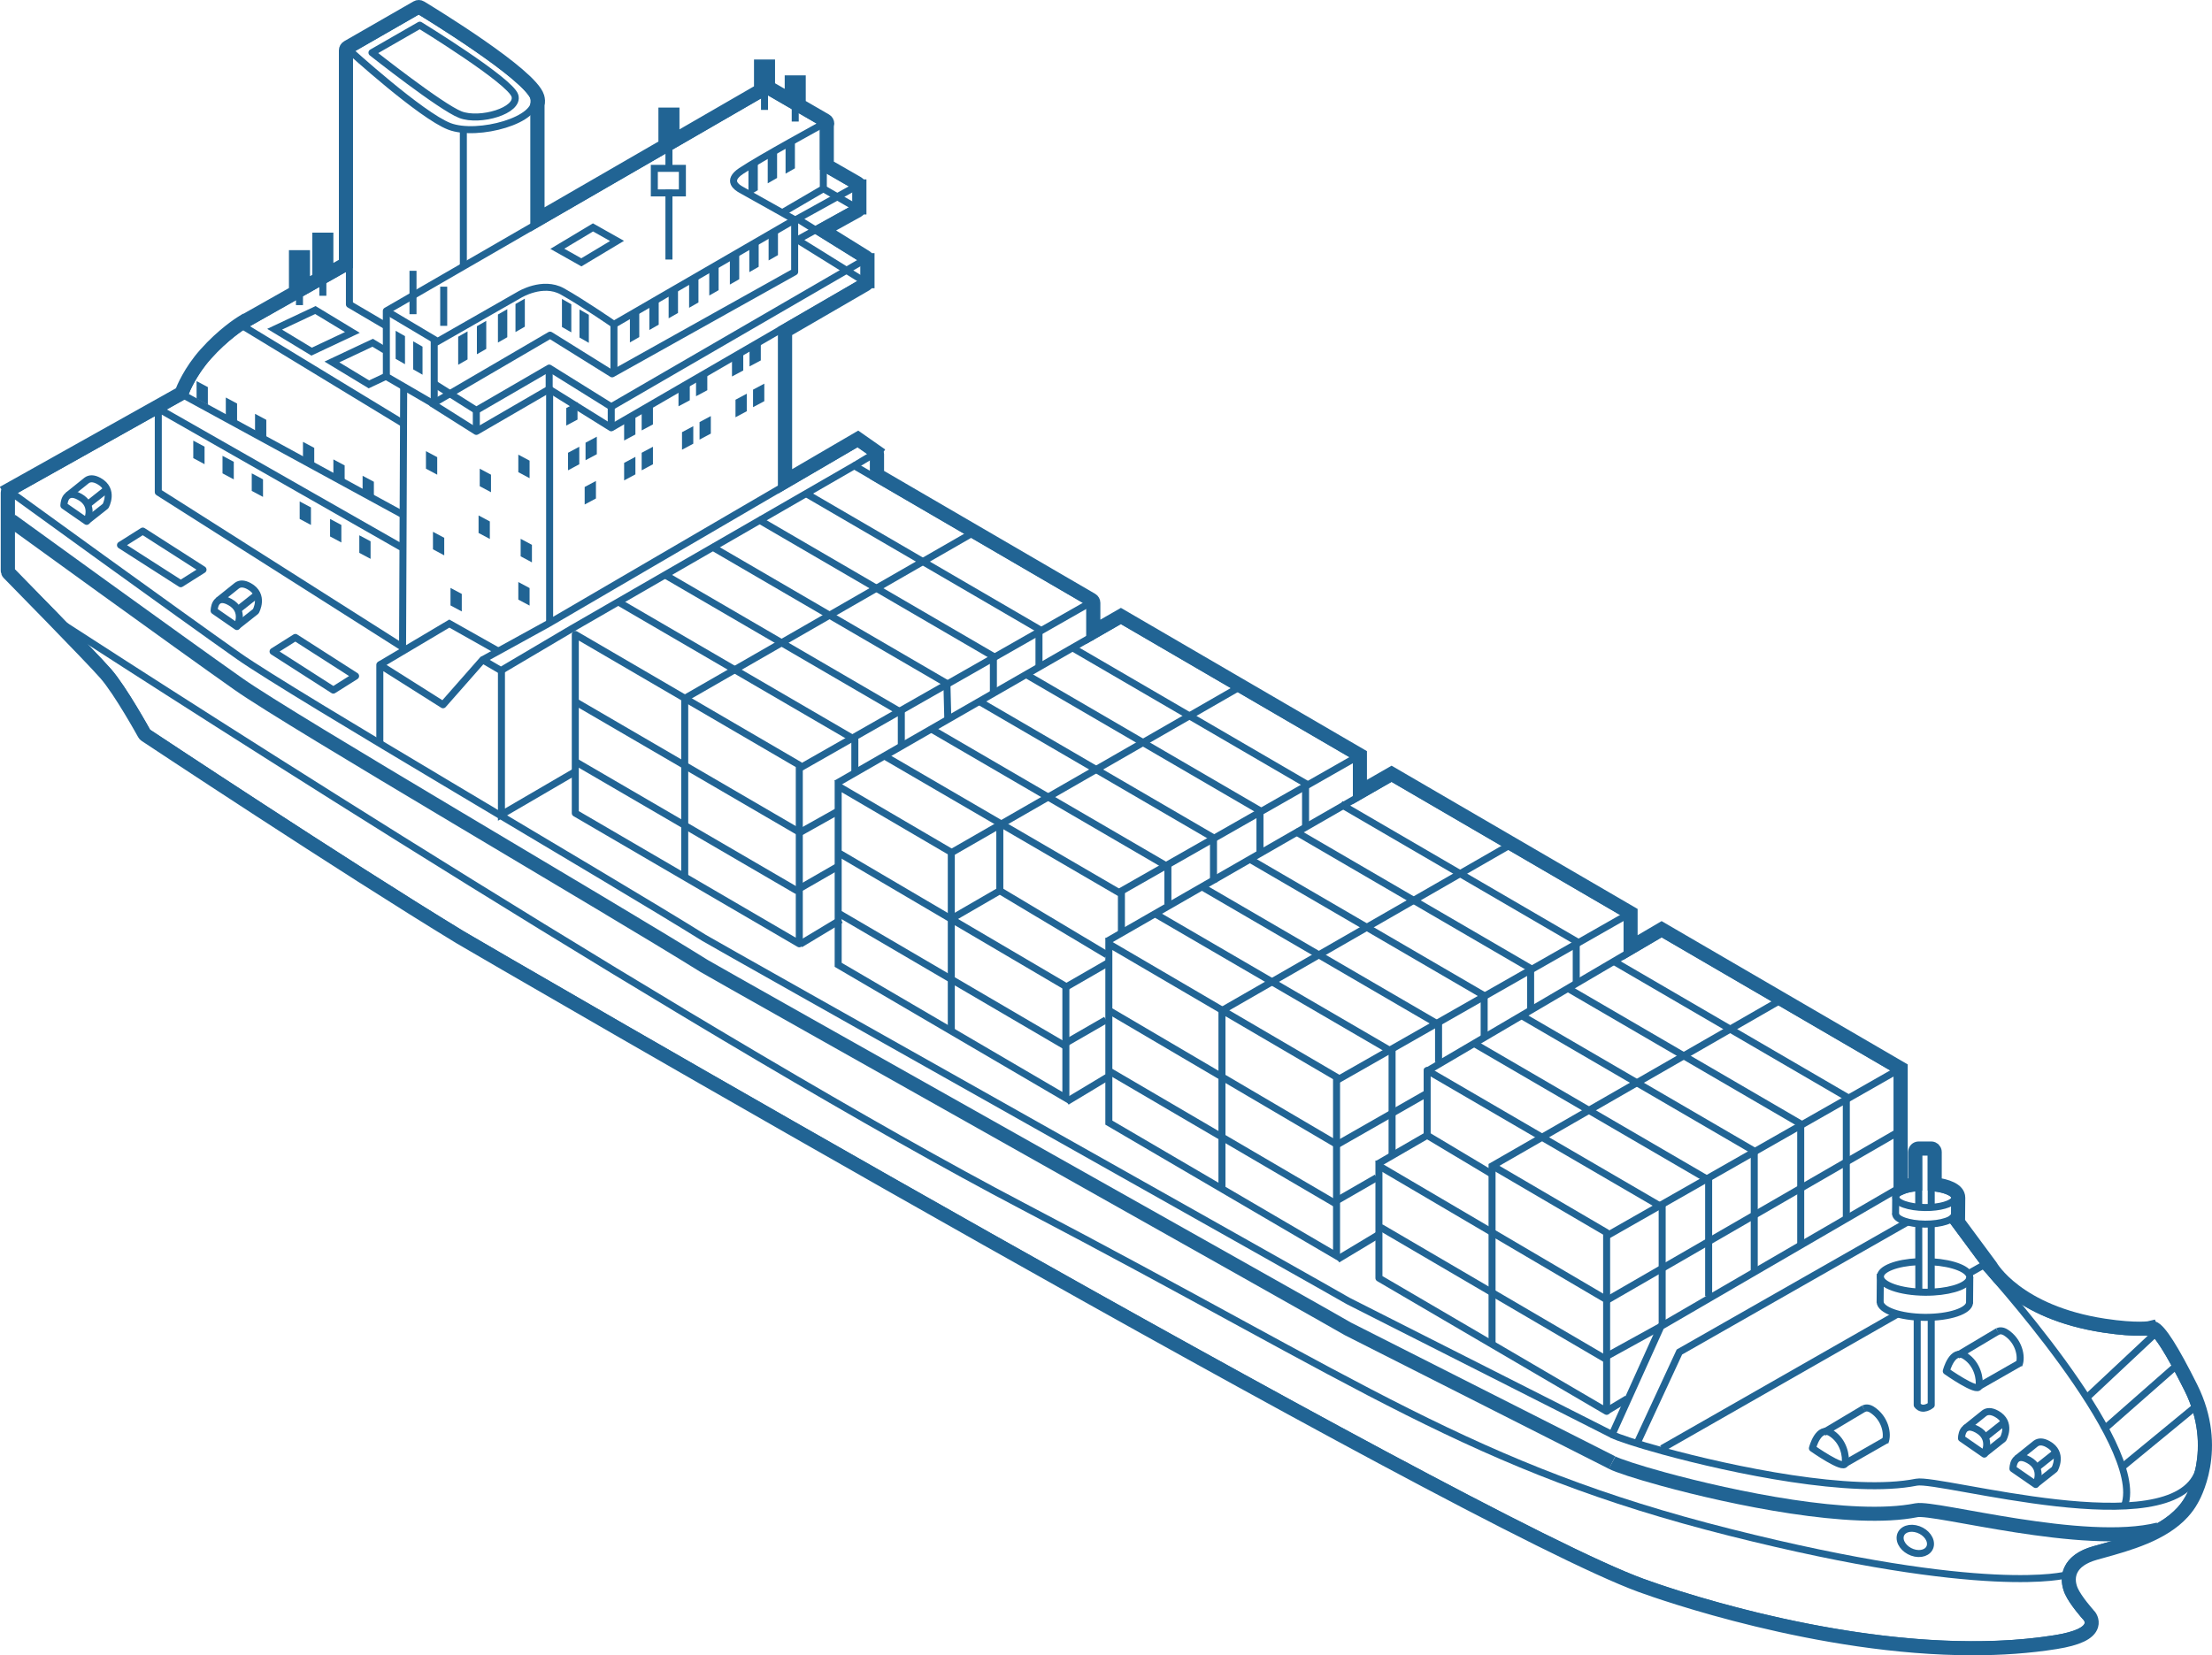 <?xml version="1.0" encoding="iso-8859-1"?>
<!-- Generator: Adobe Illustrator 18.1.1, SVG Export Plug-In . SVG Version: 6.00 Build 0)  -->
<svg version="1.1" xmlns="http://www.w3.org/2000/svg" xmlns:xlink="http://www.w3.org/1999/xlink" x="0px" y="0px"
	 viewBox="0 0 315.315 236.02" style="enable-background:new 0 0 315.315 236.02;" xml:space="preserve">
<g id="Layer_15">
	<g>
		<g>
			<path style="fill:none;stroke:#216494;stroke-linejoin:round;stroke-miterlimit:10;" d="M270.522,169.506l-33.765,19.622
				l-6.959,15.418l-37.61-19.04c-0.673-0.457-90.509-50.953-91.81-51.766c-13.667-8.534-58.727-34.813-66.36-40.184
				C25.66,87.674,1.606,70.229,1.606,70.229v11.146c0,0,11.67,11.873,13.837,14.349c2.167,2.477,5.573,8.669,5.573,8.669
				s28.041,18.607,44.822,28.816c1.458,0.887,142.85,83.131,168.294,92.391c11.446,4.165,37.814,11.413,58.824,8.05
				c6.599-1.057,4.334-3.096,4.334-3.096s-1.829-2.027-2.479-3.488c-0.891-2.004-0.594-4.9,3.717-6.109
				c4.013-1.126,9.269-2.404,12.241-5.678c0.455-0.501,0.856-1.049,1.191-1.65c0,0,4.215-6.914-0.12-15.582
				c-4.334-8.669-5.153-8.205-5.153-8.205s-1.917,0.417-6.833-0.333c-12.848-1.96-16.5-8.667-16.5-8.667l-5.041-6.814"/>
			<path style="fill:none;stroke:#216494;stroke-miterlimit:10;" d="M313.372,209.841c-3.715,10.526-36.85,0.832-40.183,1.499
				c-9.193,1.839-26.238-1.738-36.074-4.428c-3.821-1.045-6.554-1.957-7.316-2.365"/>
			<path style="fill:none;stroke:#216494;stroke-width:2;stroke-miterlimit:10;" d="M307.695,218.078
				c-10.631,2.677-31.873-3.266-34.507-2.739c-9.193,1.839-26.238-1.738-36.074-4.428c-3.821-1.045-6.554-1.957-7.316-2.365"/>
			<path style="fill:none;stroke:#216494;stroke-miterlimit:10;" d="M280.639,181.584l2.101-1.187c0,0,23.282,25.442,20.116,34.275"
				/>
			<line style="fill:none;stroke:#216494;stroke-miterlimit:10;" x1="236.905" y1="206.546" x2="270.581" y2="187.315"/>
			<polyline style="fill:none;stroke:#216494;stroke-miterlimit:10;" points="71.48,95.724 71.48,116.157 82.022,110.006 			"/>
			<path style="fill:none;stroke:#216494;stroke-miterlimit:10;" d="M54.143,94.795"/>
			<g>
				<polyline style="fill:none;stroke:#216494;stroke-linejoin:round;stroke-miterlimit:10;" points="54.143,105.94 54.143,94.795 
					63.154,100.49 68.796,94.079 71.412,95.609 81.53,89.628 121.778,66.408 155.355,85.964 155.355,91.324 				"/>
				<polyline style="fill:none;stroke:#216494;stroke-linejoin:round;stroke-miterlimit:10;" points="114.952,70.405 
					148.105,89.714 148.105,95.074 				"/>
				<polyline style="fill:none;stroke:#216494;stroke-linejoin:round;stroke-miterlimit:10;" points="108.028,74.033 
					141.605,93.589 141.605,98.949 				"/>
				<polyline style="fill:none;stroke:#216494;stroke-linejoin:round;stroke-miterlimit:10;" points="101.403,77.908 134.98,97.464 
					135.105,102.464 				"/>
				<polyline style="fill:none;stroke:#216494;stroke-linejoin:round;stroke-miterlimit:10;" points="94.903,82.033 128.48,101.589 
					128.48,106.214 				"/>
				<polyline style="fill:none;stroke:#216494;stroke-linejoin:round;stroke-miterlimit:10;" points="88.278,85.908 
					121.855,105.464 121.855,110.089 				"/>
				<polygon style="fill:none;stroke:#216494;stroke-linejoin:round;stroke-miterlimit:10;" points="113.937,134.573 
					82.007,115.944 82.007,90.461 113.937,109.09 				"/>
				<path style="fill:none;stroke:#216494;stroke-linejoin:round;stroke-miterlimit:10;" d="M153.524,87.055"/>
				<polyline style="fill:none;stroke:#216494;stroke-linejoin:round;stroke-miterlimit:10;" points="97.605,124.869 97.605,99.589 
					138.48,76.089 				"/>
				<polyline style="fill:none;stroke:#216494;stroke-linejoin:round;stroke-miterlimit:10;" points="82.132,100.129 
					114.02,118.705 119.355,115.714 				"/>
				<polyline style="fill:none;stroke:#216494;stroke-linejoin:round;stroke-miterlimit:10;" points="82.076,108.638 
					113.52,126.955 119.651,123.42 				"/>
				<path style="fill:none;stroke:#216494;stroke-linejoin:round;stroke-miterlimit:10;" d="M134.329,106.56"/>
				
					<line style="fill:none;stroke:#216494;stroke-linejoin:round;stroke-miterlimit:10;" x1="114.105" y1="109.464" x2="155.355" y2="85.964"/>
				
					<line style="fill:none;stroke:#216494;stroke-linejoin:round;stroke-miterlimit:10;" x1="114.062" y1="134.625" x2="119.855" y2="131.141"/>
			</g>
			<g>
				<polyline style="fill:none;stroke:#216494;stroke-miterlimit:10;" points="119.23,111.714 152.609,92.528 159.778,88.408 
					193.355,107.964 193.355,113.848 				"/>
				<polyline style="fill:none;stroke:#216494;stroke-miterlimit:10;" points="152.751,92.288 186.105,111.714 186.105,118.074 				
					"/>
				<polyline style="fill:none;stroke:#216494;stroke-miterlimit:10;" points="146.028,96.033 179.605,115.589 179.605,121.949 				
					"/>
				<polyline style="fill:none;stroke:#216494;stroke-miterlimit:10;" points="139.403,99.908 172.98,119.464 172.98,125.824 				
					"/>
				<polyline style="fill:none;stroke:#216494;stroke-miterlimit:10;" points="132.903,104.033 166.48,123.589 166.48,128.949 				
					"/>
				<polyline style="fill:none;stroke:#216494;stroke-miterlimit:10;" points="126.278,107.908 159.855,127.464 159.855,132.824 
									"/>
				<polyline style="fill:none;stroke:#216494;stroke-miterlimit:10;" points="151.937,140.705 151.937,156.573 119.48,137.572 
					119.48,112.089 135.958,121.736 				"/>
				<path style="fill:none;stroke:#216494;stroke-miterlimit:10;" d="M191.524,109.055"/>
				<polyline style="fill:none;stroke:#216494;stroke-miterlimit:10;" points="135.605,146.869 135.605,121.589 176.48,98.089 				
					"/>
				<polyline style="fill:none;stroke:#216494;stroke-miterlimit:10;" points="119.73,121.714 152.02,140.705 158.151,137.17 				
					"/>
				<polyline style="fill:none;stroke:#216494;stroke-miterlimit:10;" points="119.73,130.339 151.52,148.955 157.651,145.42 				
					"/>
				<path style="fill:none;stroke:#216494;stroke-miterlimit:10;" d="M172.329,128.56"/>
				<line style="fill:none;stroke:#216494;stroke-miterlimit:10;" x1="159.514" y1="127.244" x2="193.355" y2="107.964"/>
				<line style="fill:none;stroke:#216494;stroke-miterlimit:10;" x1="152.062" y1="157.073" x2="157.855" y2="153.589"/>
			</g>
			<g>
				<polyline style="fill:none;stroke:#216494;stroke-miterlimit:10;" points="157.813,134.214 198.361,110.908 231.938,130.464 
					231.938,135.824 				"/>
				<polyline style="fill:none;stroke:#216494;stroke-miterlimit:10;" points="191.111,114.658 224.688,134.214 224.688,140.088 
									"/>
				<polyline style="fill:none;stroke:#216494;stroke-miterlimit:10;" points="184.611,118.533 218.188,138.089 218.188,144.237 
									"/>
				<polyline style="fill:none;stroke:#216494;stroke-miterlimit:10;" points="177.986,122.408 211.563,141.964 211.563,147.938 
									"/>
				<polyline style="fill:none;stroke:#216494;stroke-miterlimit:10;" points="171.486,126.533 205.063,146.089 205.063,151.449 
									"/>
				<polyline style="fill:none;stroke:#216494;stroke-miterlimit:10;" points="164.861,130.408 198.438,149.964 198.438,164.589 
									"/>
				<polygon style="fill:none;stroke:#216494;stroke-miterlimit:10;" points="190.521,179.073 158.063,160.072 158.063,134.589 
					190.521,153.59 				"/>
				<path style="fill:none;stroke:#216494;stroke-miterlimit:10;" d="M230.107,131.555"/>
				<polyline style="fill:none;stroke:#216494;stroke-miterlimit:10;" points="174.188,169.369 174.188,144.089 215.063,120.589 
									"/>
				<polyline style="fill:none;stroke:#216494;stroke-miterlimit:10;" points="158.313,144.214 190.604,163.205 203.355,155.923 
									"/>
				<polyline style="fill:none;stroke:#216494;stroke-miterlimit:10;" points="158.313,152.839 190.104,171.455 196.235,167.92 				
					"/>
				<path style="fill:none;stroke:#216494;stroke-miterlimit:10;" d="M210.912,151.06"/>
				<line style="fill:none;stroke:#216494;stroke-miterlimit:10;" x1="190.688" y1="153.964" x2="231.938" y2="130.464"/>
				<line style="fill:none;stroke:#216494;stroke-miterlimit:10;" x1="190.646" y1="179.573" x2="196.438" y2="176.089"/>
			</g>
			<g>
				<polyline style="fill:none;stroke:#216494;stroke-miterlimit:10;" points="203.226,152.841 236.861,133.075 270.438,152.631 
					270.438,169.991 				"/>
				<polyline style="fill:none;stroke:#216494;stroke-miterlimit:10;" points="230.18,137.156 263.188,156.381 263.188,173.569 				
					"/>
				<polyline style="fill:none;stroke:#216494;stroke-miterlimit:10;" points="223.438,140.89 256.688,160.256 256.688,177.506 				
					"/>
				<polyline style="fill:none;stroke:#216494;stroke-miterlimit:10;" points="216.751,144.729 250.063,164.131 250.063,181.256 
									"/>
				<polyline style="fill:none;stroke:#216494;stroke-miterlimit:10;" points="209.986,148.7 243.563,168.256 243.563,184.819 				
					"/>
				<polyline style="fill:none;stroke:#216494;stroke-miterlimit:10;" points="203.361,152.575 236.938,172.131 236.938,189.006 
									"/>
				<polyline style="fill:none;stroke:#216494;stroke-linejoin:round;stroke-miterlimit:10;" points="212.792,166.256 
					229.021,175.757 229.021,201.24 196.563,182.239 196.563,165.506 				"/>
				<path style="fill:none;stroke:#216494;stroke-miterlimit:10;" d="M268.607,153.722"/>
				<polyline style="fill:none;stroke:#216494;stroke-miterlimit:10;" points="212.688,191.535 212.688,166.256 253.563,142.756 
									"/>
				<polyline style="fill:none;stroke:#216494;stroke-miterlimit:10;" points="196.813,166.381 229.104,185.372 270.48,161.464 				
					"/>
				<polyline style="fill:none;stroke:#216494;stroke-miterlimit:10;" points="196.813,175.006 228.604,193.622 236.757,189.128 
									"/>
				<path style="fill:none;stroke:#216494;stroke-miterlimit:10;" d="M249.412,173.226"/>
				<line style="fill:none;stroke:#216494;stroke-miterlimit:10;" x1="229.188" y1="176.131" x2="270.438" y2="152.631"/>
				<line style="fill:none;stroke:#216494;stroke-miterlimit:10;" x1="228.962" y1="201.229" x2="231.931" y2="199.447"/>
			</g>
			<polyline style="fill:none;stroke:#216494;stroke-miterlimit:10;" points="54.143,94.795 64.05,88.913 71.179,92.932 			"/>
			<line style="fill:none;stroke:#216494;stroke-miterlimit:10;" x1="78.349" y1="88.949" x2="78.349" y2="55.786"/>
			<line style="fill:none;stroke:#216494;stroke-miterlimit:10;" x1="111.418" y1="69.716" x2="111.418" y2="46.892"/>
			<path style="fill:none;stroke:#216494;stroke-miterlimit:10;" d="M26.279,56.405c0,0,0.929-2.786,3.406-5.573
				s4.954-4.334,4.954-4.334l22.91,13.932"/>
			<path style="fill:none;stroke:#216494;stroke-linejoin:round;stroke-miterlimit:10;" d="M55.072,44.331l0.004,9.357l6.635,3.858
				l16.702-9.757l8.848,5.514l26.016-14.545v-7.43c0,0-5.725-3.206-7.634-4.274c-0.589-0.33-2.096-1.27-0.004-2.667
				c2.825-1.886,11.786-6.762,11.786-6.762l-8.066-4.671L66.167,37.918L55.072,44.331z"/>
			<polyline style="fill:none;stroke:#216494;stroke-miterlimit:10;" points="117.363,17.55 117.363,26.909 111.473,30.352 			"/>
			<path style="fill:none;stroke:#216494;stroke-miterlimit:10;" d="M55.072,44.331l7.313,4.357l11.668-6.668
				c0,0,3.31-2.023,6.096-0.475s7.367,4.707,7.367,4.707l25.76-14.923"/>
			<polyline style="fill:none;stroke:#216494;stroke-linejoin:round;stroke-miterlimit:10;" points="117.363,26.909 122.009,29.582 
				113.674,34.198 123.163,40.096 87.132,60.997 78.284,55.483 67.898,61.51 61.459,57.444 			"/>
			<polyline style="fill:none;stroke:#216494;stroke-linejoin:round;stroke-miterlimit:10;" points="117.363,23.909 122.009,26.582 
				113.674,31.198 123.163,37.096 87.132,57.997 78.284,52.483 67.898,58.51 61.838,54.683 			"/>
			<path style="fill:none;stroke:#216494;stroke-linejoin:round;stroke-miterlimit:10;" d="M55.072,46.498l-5.263-3.096V7.179
				c0,0,10.217,9.288,14.241,10.836c4.025,1.548,13.003-0.929,12.074-4.025C75.196,10.894,59.692,1.5,59.692,1.5l-9.883,5.678"/>
			<path style="fill:none;stroke:#216494;stroke-linejoin:round;stroke-miterlimit:10;" d="M53.022,7.506
				c0,0,9.834,7.777,12.61,8.845c2.776,1.068,8.408-0.569,7.767-2.705c-0.641-2.136-13.56-10.057-13.56-10.057L53.022,7.506z"/>
			<line style="fill:none;stroke:#216494;stroke-miterlimit:10;" x1="76.124" y1="32.018" x2="76.124" y2="13.99"/>
			<line style="fill:none;stroke:#216494;stroke-miterlimit:10;" x1="1.606" y1="70.229" x2="26.279" y2="56.405"/>
			<polyline style="fill:none;stroke:#216494;stroke-linecap:round;stroke-linejoin:round;stroke-miterlimit:10;" points="
				57.546,55.319 57.384,92.284 22.564,70.173 22.564,64.331 22.564,58.551 22.804,58.399 57.255,78.051 			"/>
			<polyline style="fill:none;stroke:#216494;stroke-linejoin:round;stroke-miterlimit:10;" points="121.778,66.408 124.522,64.756 
				124.522,68.006 			"/>
			<line style="fill:none;stroke:#216494;stroke-miterlimit:10;" x1="297.552" y1="199.211" x2="307.459" y2="189.923"/>
			<line style="fill:none;stroke:#216494;stroke-miterlimit:10;" x1="299.767" y1="203.927" x2="309.984" y2="194.949"/>
			<line style="fill:none;stroke:#216494;stroke-miterlimit:10;" x1="302.522" y1="209.173" x2="312.855" y2="200.673"/>
			<polyline style="fill:none;stroke:#216494;stroke-miterlimit:10;" points="233.188,206.173 239.396,192.782 271.897,174.256 			
				"/>
			<line style="fill:none;stroke:#216494;stroke-miterlimit:10;" x1="26.279" y1="56.405" x2="57.512" y2="73.435"/>
			<line style="fill:none;stroke:#216494;stroke-miterlimit:10;" x1="34.638" y1="46.498" x2="49.818" y2="37.916"/>
			<polyline style="fill:none;stroke:#216494;stroke-miterlimit:10;" points="124.522,64.756 122.265,63.177 78.089,88.964 
				68.796,94.079 			"/>
			<path style="fill:none;stroke:#216494;stroke-linejoin:round;stroke-miterlimit:10;" d="M9.209,89.171
				c15.545,10.072,93.181,60.08,136.644,82.846c48.502,25.406,64.091,37.242,100.756,46.481c36.665,9.238,47.924,6.063,47.924,6.063
				"/>
			<polygon style="fill:none;stroke:#216494;stroke-linejoin:round;stroke-miterlimit:10;" points="50.69,96.397 42.1,90.892 
				38.925,92.893 47.516,98.399 			"/>
			<polygon style="fill:none;stroke:#216494;stroke-linejoin:round;stroke-miterlimit:10;" points="28.94,81.23 20.35,75.725 
				17.175,77.727 25.766,83.232 			"/>
			<path style="fill:none;stroke:#216494;stroke-linejoin:round;stroke-miterlimit:10;" d="M30.522,87.089c0,0,0-2.5,2.25-1.25
				s1,3.5,1,3.5L30.522,87.089z"/>
			<path style="fill:none;stroke:#216494;stroke-linejoin:round;stroke-miterlimit:10;" d="M31.069,85.667l2.697-2.163
				c0.401-0.294,0.96-0.356,1.756,0.085c2.25,1.25,0.941,3.573,0.941,3.573l-2.67,2.11"/>
			
				<line style="fill:none;stroke:#216494;stroke-linejoin:round;stroke-miterlimit:10;" x1="33.926" y1="86.922" x2="36.757" y2="84.679"/>
			<path style="fill:none;stroke:#216494;stroke-linejoin:round;stroke-miterlimit:10;" d="M279.605,205.089c0,0,0-2.5,2.25-1.25
				s1,3.5,1,3.5L279.605,205.089z"/>
			<path style="fill:none;stroke:#216494;stroke-linejoin:round;stroke-miterlimit:10;" d="M280.152,203.667l2.697-2.163
				c0.401-0.294,0.96-0.356,1.756,0.085c2.25,1.25,0.941,3.573,0.941,3.573l-2.67,2.11"/>
			
				<line style="fill:none;stroke:#216494;stroke-linejoin:round;stroke-miterlimit:10;" x1="283.01" y1="204.922" x2="285.84" y2="202.679"/>
			<path style="fill:none;stroke:#216494;stroke-linejoin:round;stroke-miterlimit:10;" d="M286.938,209.423c0,0,0-2.5,2.25-1.25
				s1,3.5,1,3.5L286.938,209.423z"/>
			<path style="fill:none;stroke:#216494;stroke-linejoin:round;stroke-miterlimit:10;" d="M287.486,208l2.697-2.163
				c0.401-0.294,0.96-0.357,1.756,0.085c2.25,1.25,0.941,3.573,0.941,3.573l-2.67,2.11"/>
			
				<line style="fill:none;stroke:#216494;stroke-linejoin:round;stroke-miterlimit:10;" x1="290.343" y1="209.255" x2="293.173" y2="207.012"/>
			<path style="fill:none;stroke:#216494;stroke-linejoin:round;stroke-miterlimit:10;" d="M9.105,72.089c0,0,0-2.5,2.25-1.25
				s1,3.5,1,3.5L9.105,72.089z"/>
			<path style="fill:none;stroke:#216494;stroke-linejoin:round;stroke-miterlimit:10;" d="M9.652,70.667l2.697-2.163
				c0.401-0.294,0.96-0.356,1.756,0.085c2.25,1.25,0.941,3.573,0.941,3.573l-2.67,2.11"/>
			
				<line style="fill:none;stroke:#216494;stroke-linejoin:round;stroke-miterlimit:10;" x1="12.51" y1="71.922" x2="15.34" y2="69.679"/>
			<polygon style="fill:#216494;" points="73.885,67.327 75.492,68.185 75.492,65.685 73.885,64.827 			"/>
			<polygon style="fill:#216494;" points="74.218,79.327 75.825,80.185 75.825,77.685 74.218,76.827 			"/>
			<polygon style="fill:#216494;" points="68.218,75.994 69.825,76.851 69.825,74.351 68.218,73.494 			"/>
			<polygon style="fill:#216494;" points="68.385,69.327 69.992,70.185 69.992,67.685 68.385,66.827 			"/>
			<polygon style="fill:#216494;" points="61.718,78.327 63.325,79.185 63.325,76.685 61.718,75.827 			"/>
			<polygon style="fill:#216494;" points="64.218,86.327 65.825,87.185 65.825,84.685 64.218,83.827 			"/>
			<polygon style="fill:#216494;" points="60.718,66.827 62.325,67.685 62.325,65.185 60.718,64.327 			"/>
			<polygon style="fill:#216494;" points="51.218,78.827 52.825,79.685 52.825,77.185 51.218,76.327 			"/>
			<polygon style="fill:#216494;" points="47.051,76.494 48.659,77.351 48.659,74.851 47.051,73.994 			"/>
			<polygon style="fill:#216494;" points="42.718,73.994 44.325,74.851 44.325,72.351 42.718,71.494 			"/>
			<polygon style="fill:#216494;" points="35.885,69.994 37.492,70.851 37.492,68.351 35.885,67.494 			"/>
			<polygon style="fill:#216494;" points="31.718,67.494 33.325,68.351 33.325,65.851 31.718,64.994 			"/>
			<polygon style="fill:#216494;" points="27.551,65.327 29.159,66.185 29.159,63.685 27.551,62.827 			"/>
			<polygon style="fill:#216494;" points="51.688,70.339 53.295,71.196 53.295,68.696 51.688,67.839 			"/>
			<polygon style="fill:#216494;" points="47.522,68.006 49.129,68.863 49.129,66.363 47.522,65.506 			"/>
			<polygon style="fill:#216494;" points="43.188,65.506 44.795,66.363 44.795,63.863 43.188,63.006 			"/>
			<polygon style="fill:#216494;" points="36.355,61.506 37.962,62.363 37.962,59.863 36.355,59.006 			"/>
			<polygon style="fill:#216494;" points="32.188,59.179 33.795,60.036 33.795,57.536 32.188,56.679 			"/>
			<polygon style="fill:#216494;" points="28.022,56.839 29.629,57.696 29.629,55.196 28.022,54.339 			"/>
			<polygon style="fill:#216494;" points="73.885,85.494 75.492,86.351 75.492,83.851 73.885,82.994 			"/>
			<polygon style="fill:#216494;" points="84.95,71.077 83.343,71.935 83.343,69.435 84.95,68.577 			"/>
			<polygon style="fill:#216494;" points="82.575,66.202 80.968,67.06 80.968,64.56 82.575,63.702 			"/>
			<polygon style="fill:#216494;" points="85.075,64.765 83.468,65.622 83.468,63.122 85.075,62.265 			"/>
			<polygon style="fill:#216494;" points="82.325,59.827 80.718,60.685 80.718,58.185 82.325,57.327 			"/>
			<polygon style="fill:#216494;" points="90.575,67.64 88.968,68.497 88.968,65.997 90.575,65.14 			"/>
			<polygon style="fill:#216494;" points="93.075,66.202 91.468,67.06 91.468,64.56 93.075,63.702 			"/>
			<polygon style="fill:#216494;" points="90.575,61.952 88.968,62.81 88.968,60.31 90.575,59.452 			"/>
			<polygon style="fill:#216494;" points="93.075,60.515 91.468,61.372 91.468,58.872 93.075,58.015 			"/>
			<polygon style="fill:#216494;" points="98.825,63.265 97.218,64.122 97.218,61.622 98.825,60.765 			"/>
			<polygon style="fill:#216494;" points="101.325,61.827 99.718,62.685 99.718,60.185 101.325,59.327 			"/>
			<polygon style="fill:#216494;" points="98.325,57.077 96.718,57.935 96.718,55.435 98.325,54.577 			"/>
			<polygon style="fill:#216494;" points="100.825,55.64 99.218,56.497 99.218,53.997 100.825,53.14 			"/>
			<polygon style="fill:#216494;" points="106.45,58.64 104.843,59.497 104.843,56.997 106.45,56.14 			"/>
			<polygon style="fill:#216494;" points="108.95,57.202 107.343,58.06 107.343,55.56 108.95,54.702 			"/>
			<polygon style="fill:#216494;" points="105.95,52.827 104.343,53.685 104.343,51.185 105.95,50.327 			"/>
			<polygon style="fill:#216494;" points="108.45,51.39 106.843,52.247 106.843,49.747 108.45,48.89 			"/>
			<polygon style="fill:#216494;" points="66.647,51.25 65.313,52.012 65.313,48.012 66.647,47.25 			"/>
			<polygon style="fill:#216494;" points="69.313,49.75 67.98,50.512 67.98,46.512 69.313,45.75 			"/>
			<polygon style="fill:#216494;" points="72.313,48.083 70.98,48.845 70.98,44.845 72.313,44.083 			"/>
			<polygon style="fill:#216494;" points="74.813,46.583 73.48,47.345 73.48,43.345 74.813,42.583 			"/>
			<polygon style="fill:#216494;" points="82.605,48.125 83.938,48.887 83.938,44.887 82.605,44.125 			"/>
			<polygon style="fill:#216494;" points="80.105,46.625 81.438,47.387 81.438,43.387 80.105,42.625 			"/>
			<polygon style="fill:#216494;" points="58.897,52.667 60.23,53.429 60.23,49.429 58.897,48.667 			"/>
			<polygon style="fill:#216494;" points="56.397,51.167 57.73,51.929 57.73,47.929 56.397,47.167 			"/>
			<polygon style="fill:#216494;" points="91.126,48.063 89.792,48.824 89.792,44.824 91.126,44.063 			"/>
			<polygon style="fill:#216494;" points="93.897,46.292 92.563,47.054 92.563,43.054 93.897,42.292 			"/>
			<polygon style="fill:#216494;" points="96.647,44.625 95.313,45.387 95.313,41.387 96.647,40.625 			"/>
			<polygon style="fill:#216494;" points="99.563,43.125 98.23,43.887 98.23,39.887 99.563,39.125 			"/>
			<polygon style="fill:#216494;" points="102.438,41.375 101.105,42.137 101.105,38.137 102.438,37.375 			"/>
			<polygon style="fill:#216494;" points="105.376,39.813 104.042,40.574 104.042,36.574 105.376,35.813 			"/>
			<polygon style="fill:#216494;" points="108.147,38.042 106.813,38.804 106.813,34.804 108.147,34.042 			"/>
			<polygon style="fill:#216494;" points="110.897,36.375 109.563,37.137 109.563,33.137 110.897,32.375 			"/>
			<polygon style="fill:#216494;" points="108.022,27.125 106.688,27.887 106.688,23.887 108.022,23.125 			"/>
			<polygon style="fill:#216494;" points="110.772,25.375 109.438,26.137 109.438,22.137 110.772,21.375 			"/>
			<polygon style="fill:#216494;" points="113.313,24 111.98,24.762 111.98,20.762 113.313,20 			"/>
			<polygon style="fill:none;stroke:#216494;stroke-miterlimit:10;" points="44.42,50.139 39.145,46.944 44.956,44.207 
				50.232,47.401 			"/>
			<polygon style="fill:none;stroke:#216494;stroke-miterlimit:10;" points="82.869,37.405 79.443,35.474 84.53,32.424 
				87.956,34.355 			"/>
			<polyline style="fill:none;stroke:#216494;stroke-miterlimit:10;" points="54.817,49.899 53.123,48.873 47.312,51.611 
				52.587,54.805 55.28,53.537 			"/>
			<rect x="93.272" y="24.006" style="fill:none;stroke:#216494;stroke-miterlimit:10;" width="4" height="3.5"/>
			
				<line style="fill:none;stroke:#216494;stroke-linejoin:round;stroke-miterlimit:10;" x1="66.05" y1="18.723" x2="66.05" y2="37.881"/>
			<line style="fill:none;stroke:#216494;stroke-miterlimit:10;" x1="95.355" y1="27.047" x2="95.355" y2="37.006"/>
			<line style="fill:none;stroke:#216494;stroke-miterlimit:10;" x1="95.355" y1="16.339" x2="95.355" y2="24.123"/>
			<line style="fill:none;stroke:#216494;stroke-miterlimit:10;" x1="46.022" y1="34.173" x2="46.022" y2="42.173"/>
			<line style="fill:none;stroke:#216494;stroke-miterlimit:10;" x1="42.688" y1="36.673" x2="42.688" y2="43.506"/>
			<path style="fill:none;stroke:#216494;stroke-linejoin:round;stroke-miterlimit:10;" d="M275.188,220.14
				c0,0.966-0.97,1.559-2.167,1.324s-2.167-1.209-2.167-2.176c0-0.966,0.97-1.559,2.167-1.324S275.188,219.173,275.188,220.14z"/>
			<path style="fill:none;stroke:#216494;stroke-linejoin:round;stroke-miterlimit:10;" d="M258.355,206.506
				c0,0,0.833-3.333,2.667-2.167s2.167,3.333,2,4.333S258.355,206.506,258.355,206.506z"/>
			<path style="fill:none;stroke:#216494;stroke-linejoin:round;stroke-miterlimit:10;" d="M265.665,200.852
				c0.336-0.148,0.732-0.138,1.19,0.154c1.833,1.167,2.354,3.438,1.854,4.625"/>
			
				<line style="fill:none;stroke:#216494;stroke-linejoin:round;stroke-miterlimit:10;" x1="259.959" y1="204.256" x2="265.688" y2="200.839"/>
			
				<line style="fill:none;stroke:#216494;stroke-linejoin:round;stroke-miterlimit:10;" x1="263.022" y1="208.673" x2="268.855" y2="205.339"/>
			<path style="fill:none;stroke:#216494;stroke-linejoin:round;stroke-miterlimit:10;" d="M277.438,195.506
				c0,0,0.833-3.333,2.667-2.167c1.833,1.167,2.167,3.333,2,4.333C281.938,198.673,277.438,195.506,277.438,195.506z"/>
			<path style="fill:none;stroke:#216494;stroke-linejoin:round;stroke-miterlimit:10;" d="M284.748,189.852
				c0.336-0.148,0.732-0.138,1.19,0.154c1.833,1.167,2.354,3.438,1.854,4.625"/>
			
				<line style="fill:none;stroke:#216494;stroke-linejoin:round;stroke-miterlimit:10;" x1="279.042" y1="193.256" x2="284.772" y2="189.839"/>
			
				<line style="fill:none;stroke:#216494;stroke-linejoin:round;stroke-miterlimit:10;" x1="282.105" y1="197.673" x2="287.938" y2="194.339"/>
			<g>
				
					<line style="fill:none;stroke:#216494;stroke-linejoin:round;stroke-miterlimit:10;" x1="273.513" y1="174.631" x2="273.524" y2="184.256"/>
				<polyline style="fill:none;stroke:#216494;stroke-linejoin:round;stroke-miterlimit:10;" points="275.292,172.194 
					275.292,164.256 273.501,164.256 273.51,172.193 				"/>
				
					<line style="fill:none;stroke:#216494;stroke-linejoin:round;stroke-miterlimit:10;" x1="275.292" y1="184.339" x2="275.292" y2="174.506"/>
				<path style="fill:none;stroke:#216494;stroke-linejoin:round;stroke-miterlimit:10;" d="M275.292,187.506v12.833
					c0,0-1.229,1.021-2,0v-12.833"/>
			</g>
			<g>
				<path style="fill:none;stroke:#216494;stroke-linejoin:round;stroke-miterlimit:10;" d="M280.756,185.705
					c-0.01,1.208-2.872,2.163-6.393,2.134s-6.367-1.033-6.356-2.241"/>
				<path style="fill:none;stroke:#216494;stroke-linejoin:round;stroke-miterlimit:10;" d="M275.393,179.914
					c3.062,0.185,5.402,1.112,5.393,2.208c-0.009,1.067-2.244,1.937-5.193,2.105c-0.389,0.022-0.79,0.032-1.2,0.029
					c-3.521-0.03-6.367-1.033-6.356-2.241c0.009-1.086,2.322-1.967,5.346-2.113"/>
				<line style="fill:none;stroke:#216494;stroke-miterlimit:10;" x1="268.006" y1="185.765" x2="268.04" y2="181.619"/>
				<line style="fill:none;stroke:#216494;stroke-miterlimit:10;" x1="280.755" y1="185.872" x2="280.787" y2="182.122"/>
			</g>
			<g>
				<path style="fill:none;stroke:#216494;stroke-linejoin:round;stroke-miterlimit:10;" d="M278.625,173.136
					c-0.007,0.798-1.896,1.428-4.22,1.409c-2.324-0.02-4.203-0.682-4.196-1.479"/>
				<path style="fill:none;stroke:#216494;stroke-linejoin:round;stroke-miterlimit:10;" d="M275.085,169.313
					c2.021,0.122,3.566,0.734,3.56,1.458c-0.006,0.705-1.481,1.279-3.428,1.39c-0.257,0.015-0.522,0.021-0.792,0.019
					c-2.324-0.02-4.203-0.682-4.196-1.479c0.006-0.717,1.533-1.299,3.529-1.395"/>
				
					<line style="fill:none;stroke:#216494;stroke-linejoin:round;stroke-miterlimit:10;" x1="270.208" y1="173.176" x2="270.231" y2="170.439"/>
				
					<line style="fill:none;stroke:#216494;stroke-linejoin:round;stroke-miterlimit:10;" x1="278.624" y1="173.246" x2="278.645" y2="170.771"/>
			</g>
			<line style="fill:none;stroke:#216494;stroke-miterlimit:10;" x1="63.249" y1="40.876" x2="63.249" y2="46.46"/>
			<line style="fill:none;stroke:#216494;stroke-miterlimit:10;" x1="58.872" y1="38.612" x2="58.872" y2="44.8"/>
			<line style="fill:none;stroke:#216494;stroke-miterlimit:10;" x1="113.357" y1="11.747" x2="113.357" y2="17.331"/>
			<line style="fill:none;stroke:#216494;stroke-miterlimit:10;" x1="108.98" y1="9.483" x2="108.98" y2="15.671"/>
			<path style="fill:none;stroke:#216494;stroke-miterlimit:10;" d="M61.711,57.546"/>
			
				<line style="fill:none;stroke:#216494;stroke-linejoin:round;stroke-miterlimit:10;" x1="67.898" y1="61.51" x2="67.898" y2="58.51"/>
			
				<line style="fill:none;stroke:#216494;stroke-linejoin:round;stroke-miterlimit:10;" x1="78.284" y1="55.483" x2="78.284" y2="52.483"/>
			
				<line style="fill:none;stroke:#216494;stroke-linejoin:round;stroke-miterlimit:10;" x1="87.132" y1="60.997" x2="87.132" y2="57.997"/>
			
				<line style="fill:none;stroke:#216494;stroke-linejoin:round;stroke-miterlimit:10;" x1="123.163" y1="40.096" x2="123.163" y2="37.096"/>
			
				<line style="fill:none;stroke:#216494;stroke-linejoin:round;stroke-miterlimit:10;" x1="122.009" y1="29.582" x2="122.009" y2="26.582"/>
			
				<line style="fill:none;stroke:#216494;stroke-linejoin:round;stroke-miterlimit:10;" x1="61.897" y1="48.381" x2="61.897" y2="57.546"/>
			
				<line style="fill:none;stroke:#216494;stroke-linejoin:round;stroke-miterlimit:10;" x1="87.516" y1="46.251" x2="87.516" y2="53.303"/>
			<path style="fill:none;stroke:#216494;stroke-miterlimit:10;" d="M294.812,227.064"/>
			<path style="fill:none;stroke:#216494;stroke-width:2;stroke-miterlimit:10;" d="M229.798,208.546l-37.61-19.04
				c-0.673-0.457-90.509-50.953-91.81-51.766c-13.667-8.534-58.727-34.813-66.36-40.184C25.66,91.674,1.606,74.229,1.606,74.229"/>
			<polyline style="fill:none;stroke:#216494;stroke-miterlimit:10;" points="135.397,131.131 142.522,127.006 157.772,136.131 			
				"/>
			<line style="fill:none;stroke:#216494;stroke-miterlimit:10;" x1="142.522" y1="117.756" x2="142.522" y2="127.006"/>
			<polyline style="fill:none;stroke:#216494;stroke-miterlimit:10;" points="196.313,166.006 203.438,161.881 212.595,167.36 			
				"/>
			
				<line style="fill:none;stroke:#216494;stroke-linecap:round;stroke-linejoin:round;stroke-miterlimit:10;" x1="203.438" y1="152.631" x2="203.438" y2="161.881"/>
		</g>
		<path style="fill:none;stroke:#216494;stroke-width:2;stroke-miterlimit:10;" d="M312.289,197.821
			c-2.669-5.336-4.478-8.181-5.378-8.455c-0.089-0.027-0.216-0.03-0.325-0.01l-0.002-0.005c-0.018,0.005-1.925,0.382-6.654-0.338
			c-12.412-1.894-16.101-8.348-16.173-8.47l-4.942-6.681c0.158-0.182,0.258-0.384,0.284-0.611l0.025,0l0.001-0.109c0,0,0,0,0,0h0
			l0.02-2.365v0v0v-0.001h0c0.009-1.115-1.676-1.698-3.352-1.899v-4.62c0-0.276-0.224-0.5-0.5-0.5h-1.791
			c-0.133,0-0.26,0.053-0.354,0.146c-0.094,0.094-0.146,0.221-0.146,0.354l0.005,4.609c-0.743,0.084-1.478,0.248-2.068,0.501
			v-17.022l-34.079-19.848l-4.421,2.598v-4.917l-34.076-19.847l-4.508,2.591v-5.244L159.779,87.83l-3.925,2.256v-4.122
			c0-0.178-0.095-0.342-0.248-0.432l-30.585-17.814v-2.962c0-0.163-0.087-0.308-0.219-0.401l0.006-0.009l-2.519-1.763l-10.372,6.055
			v-21.44l11.496-6.668c0.151-0.088,0.246-0.25,0.249-0.425c0-0.003-0.002-0.005-0.002-0.008h0.002v-3h-0.002
			c0-0.173-0.087-0.333-0.234-0.425l-6.213-3.862l5.038-2.79c0.158-0.087,0.256-0.253,0.258-0.434c0-0.001-0.001-0.003-0.001-0.004
			h0.001v-3h-0.001c0-0.179-0.095-0.344-0.25-0.434l-4.395-2.528v-5.773c0.034-0.067,0.061-0.138,0.062-0.216
			c0.002-0.181-0.093-0.349-0.249-0.439l-3.818-2.211v-3.234h-1v2.656l-3.248-1.881c-0.04-0.023-0.086-0.023-0.129-0.034V9.483h-1
			v3.401l-12.626,7.297V16.34h-1v4.42l-18.23,10.537v-16.34c0.112-0.429,0.069-0.81-0.021-1.11
			C75.647,10.658,61.555,2.045,59.95,1.073c-0.155-0.095-0.351-0.097-0.508-0.006l-9.88,5.677c-0.156,0.088-0.254,0.254-0.254,0.435
			V37.63l-2.787,1.576v-5.033h-1v5.598l-2.333,1.319v-4.417h-1v4.983l-7.542,4.263l-0.013-0.008l-0.261,0.164
			c-0.104,0.064-2.566,1.618-5.062,4.426c-2.181,2.453-3.184,4.879-3.439,5.56L1.361,69.793l0.003,0.005
			c-0.157,0.088-0.258,0.251-0.258,0.431v11.146c0,0.131,0.051,0.257,0.144,0.351c0.117,0.119,11.685,11.89,13.817,14.328
			c2.107,2.407,5.478,8.52,5.511,8.581c0.039,0.071,0.094,0.131,0.162,0.176c0.28,0.186,28.242,18.729,44.839,28.826
			c1.276,0.776,142.857,83.144,168.384,92.433c2.896,1.054,25.335,8.952,47.253,8.952c3.997,0,7.979-0.263,11.82-0.878
			c3.086-0.494,4.745-1.274,5.073-2.384c0.21-0.712-0.205-1.327-0.447-1.541c-0.018-0.02-1.782-1.983-2.393-3.356
			c-0.269-0.604-0.634-1.796-0.066-3.003c0.521-1.109,1.686-1.924,3.461-2.422l0.835-0.232c3.91-1.084,8.775-2.433,11.642-5.59
			c0.493-0.543,0.916-1.129,1.248-1.726C312.566,213.595,316.696,206.636,312.289,197.821z"/>
	</g>
</g>
<g id="Layer_1">
</g>
</svg>
